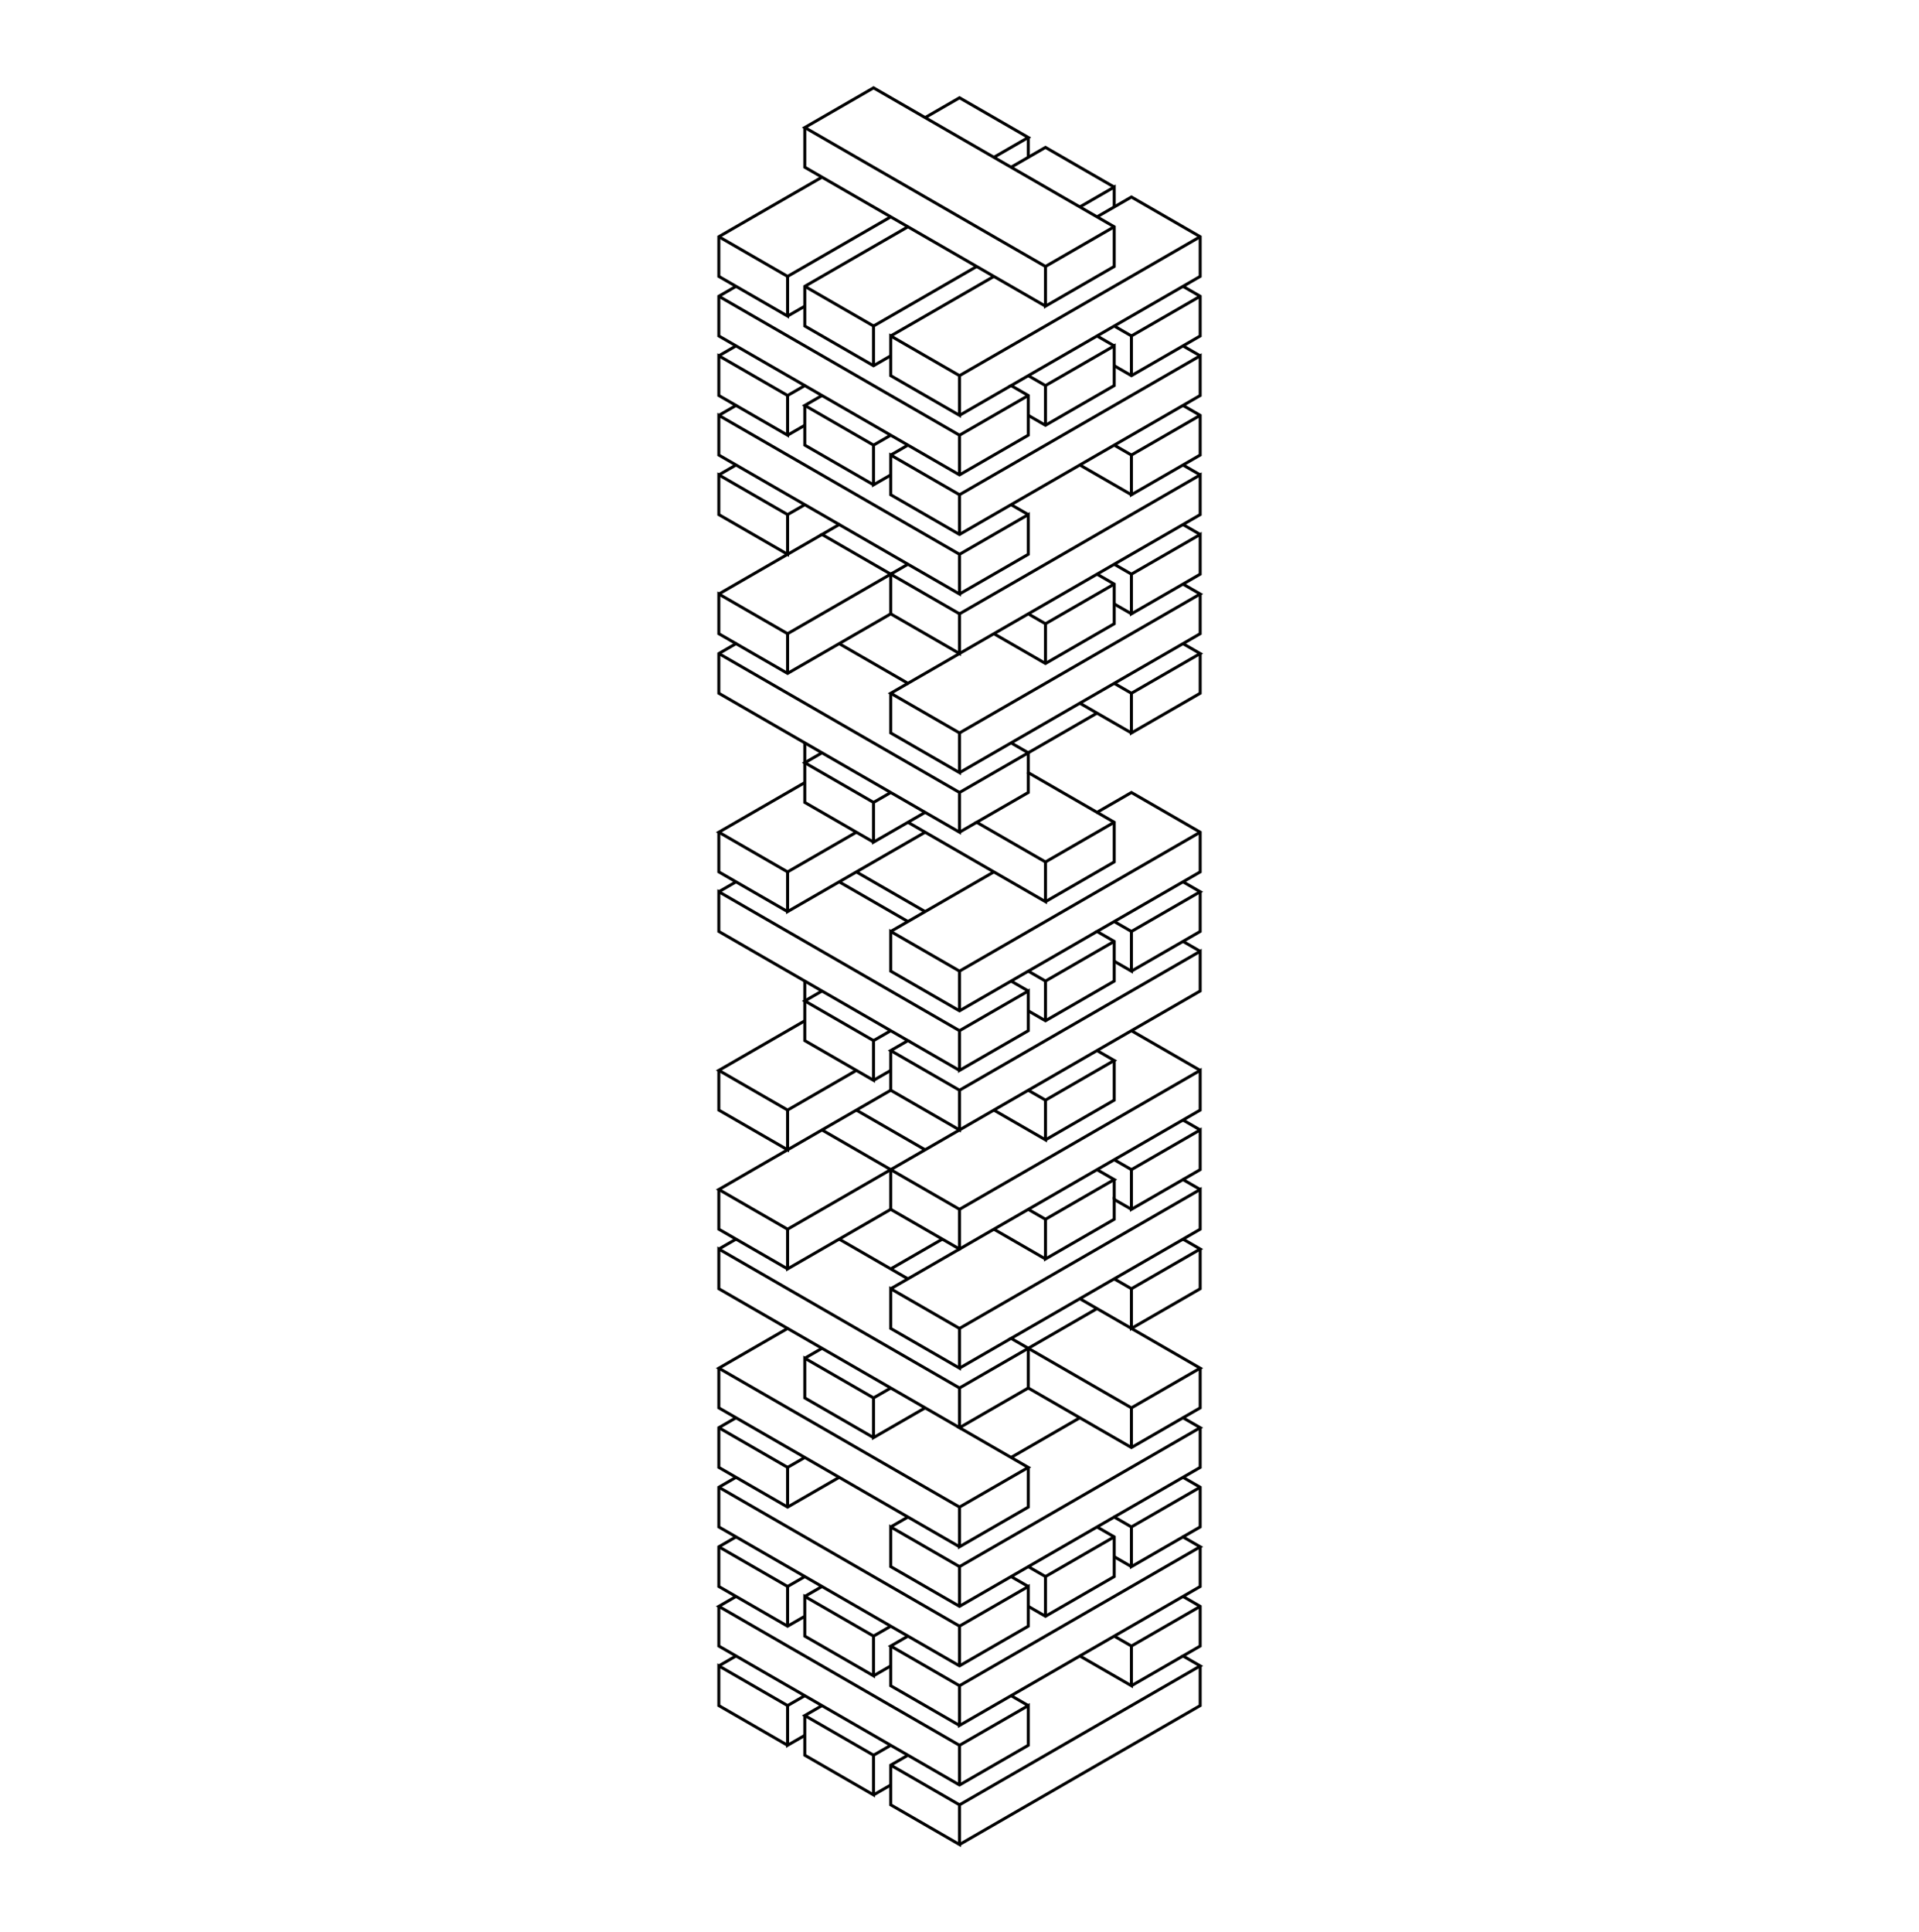 <svg xmlns="http://www.w3.org/2000/svg" xmlns:inkscape="http://www.inkscape.org/namespaces/inkscape" viewBox="-96.674 -157.85 193.347 194.7" fill="none" stroke="black" stroke-width="0.3">
<g inkscape:groupmode="layer" id="layer2" inkscape:label="2-black" style="display:inline" stroke="black">
<polyline points="
0.0 0
24.249 -14
22.517 -15
17.321 -12
6.928 -18
6.928 -22
5.196 -23
24.249 -34
24.249 -38
0.0 -24
-6.928 -28
-6.928 -24
0.0 -20
0.0 -24
"/>
<polyline points="
5.196 -23
0.0 -20
"/>
<polyline points="
6.928 -18
0.0 -14
6.928 -10
0.0 -6
0.0 -2
6.928 -6
6.928 -10
"/>
<polyline points="
5.196 -11
12.124 -15
"/>
<polyline points="
17.321 -12
17.321 -16
24.249 -20
12.124 -27
"/>
<polyline points="
13.856 -26
0.0 -18
-24.249 -32
-24.249 -28
0.0 -14
0.0 -18
"/>
<polyline points="
-3.464 -16
-8.66 -13
-8.66 -17
-15.588 -21
-15.588 -17
-8.66 -13
"/>
<polyline points="
-8.66 -17
-6.928 -18
"/>
<polyline points="
-13.856 -22
-15.588 -21
"/>
<polyline points="
-17.321 -24
-24.249 -20
0.0 -6
"/>
<polyline points="
0.0 -2
-24.249 -16
-24.249 -20
"/>
<polyline points="
-22.517 -15
-24.249 -14
-24.249 -10
-17.321 -6
-12.124 -9
"/>
<polyline points="
-15.588 -11
-17.321 -10
-17.321 -6
"/>
<polyline points="
-17.321 -10
-24.249 -14
"/>
<polyline points="
-22.517 -9
-24.249 -8
-24.249 -4
0.0 10
6.928 6
6.928 2
0.0 6
0.0 10
"/>
<polyline points="
0.0 6
-24.249 -8
"/>
<polyline points="
-22.517 -3
-24.249 -2
-24.249 2
-17.321 6
-15.588 5
-15.588 3
-8.66 7
-8.66 11
-15.588 7
-15.588 5
"/>
<polyline points="
-17.321 6
-17.321 2
-24.249 -2
"/>
<polyline points="
-22.517 3
-24.249 4
0.0 18
6.928 14
6.928 18
0.0 22
-24.249 8
-24.249 4
"/>
<polyline points="
-17.321 2
-15.588 1
"/>
<polyline points="
-13.856 2
-15.588 3
"/>
<polyline points="
-8.66 7
-6.928 6
"/>
<polyline points="
-5.196 7
-6.928 8
0.0 12
24.249 -2
22.517 -3
17.321 0
17.321 -4
15.588 -5
0.0 4
-6.928 0
-6.928 -4
0.0 0
0.0 4
"/>
<polyline points="
6.928 4
8.66 5
15.588 1
15.588 -3
13.856 -4
"/>
<polyline points="
15.588 -5
24.249 -10
24.249 -14
"/>
<polyline points="
22.517 -15
24.249 -16
24.249 -20
"/>
<polyline points="
17.321 -16
6.928 -22
"/>
<polyline points="
15.588 -29
17.321 -28
24.249 -32
22.517 -33
"/>
<polyline points="
24.249 -32
24.249 -28
17.321 -24
17.321 -28
"/>
<polyline points="
24.249 -38
22.517 -39
17.321 -36
17.321 -40
15.588 -41
24.249 -46
24.249 -50
0.0 -36
-13.856 -44
-24.249 -38
-17.321 -34
-17.321 -30
-6.928 -36
0.0 -32
15.588 -41
"/>
<polyline points="
17.321 -40
24.249 -44
24.249 -40
22.517 -39
"/>
<polyline points="
17.321 -36
15.588 -37
15.588 -35
8.66 -31
8.66 -35
6.928 -36
"/>
<polyline points="
8.66 -35
15.588 -39
13.856 -40
"/>
<polyline points="
15.588 -39
15.588 -37
"/>
<polyline points="
8.66 -31
3.464 -34
"/>
<polyline points="
0.0 -36
0.0 -32
-6.928 -28
"/>
<polyline points="
-5.196 -29
-12.124 -33
"/>
<polyline points="
-17.321 -34
24.249 -58
24.249 -62
0.0 -48
-6.928 -52
-5.196 -53
-24.249 -64
-24.249 -68
0.0 -54
6.928 -58
6.928 -54
0.0 -50
0.0 -54
"/>
<polyline points="
-5.196 -53
0.0 -50
"/>
<polyline points="
0.0 -48
0.0 -44
-6.928 -48
-6.928 -52
"/>
<polyline points="
-6.928 -54
-8.66 -53
-8.66 -49
-15.588 -53
-15.588 -59
"/>
<polyline points="
-13.856 -58
-15.588 -57
-8.66 -53
"/>
<polyline points="
-10.392 -50
-17.321 -46
-24.249 -50
-15.588 -55
"/>
<polyline points="
-24.249 -50
-24.249 -46
-17.321 -42
-17.321 -46
"/>
<polyline points="
-13.856 -44
-6.928 -48
"/>
<polyline points="
-8.66 -49
-6.928 -50
"/>
<polyline points="
-10.392 -46
-3.464 -42
"/>
<polyline points="
-6.928 -40
-6.928 -36
"/>
<polyline points="
-1.732 -33
-6.928 -30
"/>
<polyline points="
-17.321 -30
-24.249 -34
-24.249 -38
"/>
<polyline points="
-22.517 -33
-24.249 -32
"/>
<polyline points="
3.464 -46
8.66 -43
8.66 -47
6.928 -48
"/>
<polyline points="
8.66 -47
15.588 -51
13.856 -52
"/>
<polyline points="
15.588 -51
15.588 -47
8.66 -43
"/>
<polyline points="
22.517 -45
24.249 -44
"/>
<polyline points="
24.249 -50
17.321 -54
"/>
<polyline points="
6.928 -56
8.66 -55
15.588 -59
15.588 -63
13.856 -64
24.249 -70
24.249 -74
17.321 -78
13.856 -76
6.928 -80
6.928 -82
0.0 -78
0.0 -74
-24.249 -88
-24.249 -92
-22.517 -93
-17.321 -90
-6.928 -96
-6.928 -100
-17.321 -94
-17.321 -90
"/>
<polyline points="
-17.321 -94
-24.249 -98
-24.249 -94
-22.517 -93
"/>
<polyline points="
-24.249 -92
0.0 -78
"/>
<polyline points="
-3.464 -76
-8.66 -73
-8.66 -77
-15.588 -81
-13.856 -82
"/>
<polyline points="
-15.588 -83
-15.588 -77
-8.66 -73
"/>
<polyline points="
-10.392 -74
-17.321 -70
-24.249 -74
-15.588 -79
"/>
<polyline points="
-8.66 -77
-6.928 -78
"/>
<polyline points="
-5.196 -75
8.66 -67
8.66 -71
1.732 -75
6.928 -78
6.928 -80
"/>
<polyline points="
13.856 -76
15.588 -75
15.588 -71
8.66 -67
"/>
<polyline points="
8.66 -71
15.588 -75
"/>
<polyline points="
24.249 -74
0.0 -60
-6.928 -64
-6.928 -60
0.0 -56
13.856 -64
"/>
<polyline points="
15.588 -63
8.66 -59
8.66 -55
"/>
<polyline points="
6.928 -58
5.196 -59
"/>
<polyline points="
6.928 -60
8.66 -59
"/>
<polyline points="
15.588 -61
17.321 -60
17.321 -64
15.588 -65
"/>
<polyline points="
17.321 -64
24.249 -68
22.517 -69
"/>
<polyline points="
24.249 -68
24.249 -64
17.321 -60
"/>
<polyline points="
22.517 -63
24.249 -62
"/>
<polyline points="
0.0 -60
0.0 -56
"/>
<polyline points="
-6.928 -64
3.464 -70
"/>
<polyline points="
0.0 -74
1.732 -75
"/>
<polyline points="
-3.464 -74
-17.321 -66
-17.321 -70
"/>
<polyline points="
-12.124 -69
-5.196 -65
"/>
<polyline points="
-3.464 -66
-10.392 -70
"/>
<polyline points="
-17.321 -66
-24.249 -70
-24.249 -74
"/>
<polyline points="
-22.517 -69
-24.249 -68
"/>
<polyline points="
-12.124 -93
-5.196 -89
24.249 -106
24.249 -110
0.0 -96
0.0 -92
-6.928 -96
"/>
<polyline points="
0.0 -96
-13.856 -104
-12.124 -105
0.0 -98
0.0 -102
6.928 -106
6.928 -102
0.0 -98
"/>
<polyline points="
0.0 -102
-24.249 -116
-24.249 -112
-12.124 -105
"/>
<polyline points="
-13.856 -104
-24.249 -98
"/>
<polyline points="
-6.928 -100
-5.196 -101
"/>
<polyline points="
-15.588 -107
-17.321 -106
-17.321 -102
-24.249 -106
-24.249 -110
-17.321 -106
"/>
<polyline points="
-24.249 -110
-22.517 -111
"/>
<polyline points="
-24.249 -116
-22.517 -117
-17.321 -114
-17.321 -118
-15.588 -119
0.0 -110
6.928 -114
6.928 -118
5.196 -119
24.249 -130
24.249 -134
17.321 -138
13.856 -136
-8.66 -149
-15.588 -145
8.66 -131
8.66 -127
15.588 -131
15.588 -135
13.856 -136
"/>
<polyline points="
15.588 -137
15.588 -139
12.124 -137
"/>
<polyline points="
15.588 -135
8.66 -131
"/>
<polyline points="
8.66 -127
-15.588 -141
-15.588 -145
"/>
<polyline points="
-13.856 -140
-24.249 -134
-24.249 -130
-17.321 -126
-17.321 -130
-6.928 -136
"/>
<polyline points="
-5.196 -135
-15.588 -129
-15.588 -125
-8.66 -121
-6.928 -122
-6.928 -124
0.0 -120
0.0 -116
-6.928 -120
-6.928 -122
"/>
<polyline points="
-8.66 -121
-8.66 -125
1.732 -131
"/>
<polyline points="
3.464 -130
-6.928 -124
"/>
<polyline points="
-8.66 -125
-15.588 -129
"/>
<polyline points="
-17.321 -130
-24.249 -134
"/>
<polyline points="
-22.517 -129
-24.249 -128
-24.249 -124
-15.588 -119
"/>
<polyline points="
-13.856 -118
-15.588 -117
-8.66 -113
-6.928 -114
"/>
<polyline points="
-8.66 -113
-8.66 -109
-6.928 -110
-6.928 -108
0.0 -104
24.249 -118
24.249 -122
0.0 -108
-6.928 -112
-6.928 -110
"/>
<polyline points="
-8.66 -109
-15.588 -113
-15.588 -117
"/>
<polyline points="
-17.321 -118
-24.249 -122
-24.249 -118
-22.517 -117
"/>
<polyline points="
-17.321 -114
-15.588 -115
"/>
<polyline points="
-6.928 -112
-5.196 -113
"/>
<polyline points="
0.0 -116
5.196 -119
"/>
<polyline points="
6.928 -120
8.66 -119
15.588 -123
15.588 -119
8.66 -115
6.928 -116
"/>
<polyline points="
8.66 -115
8.66 -119
"/>
<polyline points="
6.928 -118
0.0 -114
-24.249 -128
"/>
<polyline points="
-17.321 -126
-15.588 -127
"/>
<polyline points="
-22.517 -123
-24.249 -122
"/>
<polyline points="
0.0 -120
24.249 -134
"/>
<polyline points="
22.517 -129
24.249 -128
24.249 -124
17.321 -120
15.588 -121
"/>
<polyline points="
17.321 -120
17.321 -124
24.249 -128
"/>
<polyline points="
22.517 -123
24.249 -122
"/>
<polyline points="
17.321 -124
15.588 -125
"/>
<polyline points="
13.856 -124
15.588 -123
"/>
<polyline points="
22.517 -117
24.249 -116
24.249 -112
17.321 -108
17.321 -112
15.588 -113
"/>
<polyline points="
17.321 -112
24.249 -116
"/>
<polyline points="
22.517 -111
24.249 -110
"/>
<polyline points="
17.321 -108
12.124 -111
"/>
<polyline points="
5.196 -107
6.928 -106
"/>
<polyline points="
0.0 -108
0.0 -104
"/>
<polyline points="
0.0 -110
0.0 -114
"/>
<polyline points="
15.588 -101
17.321 -100
17.321 -96
24.249 -100
24.249 -104
17.321 -100
"/>
<polyline points="
13.856 -100
15.588 -99
15.588 -95
8.66 -91
3.464 -94
"/>
<polyline points="
6.928 -96
8.66 -95
15.588 -99
"/>
<polyline points="
15.588 -97
17.321 -96
"/>
<polyline points="
22.517 -99
24.249 -98
0.0 -84
-6.928 -88
-5.196 -89
"/>
<polyline points="
-6.928 -88
-6.928 -84
0.0 -80
0.0 -84
"/>
<polyline points="
0.0 -80
24.249 -94
24.249 -98
"/>
<polyline points="
22.517 -93
24.249 -92
17.321 -88
15.588 -89
"/>
<polyline points="
17.321 -88
17.321 -84
24.249 -88
24.249 -92
"/>
<polyline points="
12.124 -87
17.321 -84
"/>
<polyline points="
13.856 -86
6.928 -82
5.196 -83
"/>
<polyline points="
8.66 -91
8.66 -95
"/>
<polyline points="
24.249 -104
22.517 -105
"/>
<polyline points="
15.588 -139
8.66 -143
5.196 -141
"/>
<polyline points="
3.464 -142
6.928 -144
0.0 -148
-3.464 -146
"/>
<polyline points="
6.928 -144
6.928 -142
"/>
<polyline points="
22.517 -9
24.249 -8
24.249 -4
22.517 -3
"/>
<polyline points="
24.249 -2
24.249 2
0.0 16
0.0 12
"/>
<polyline points="
5.196 13
6.928 14
"/>
<polyline points="
0.0 16
-6.928 12
-6.928 8
"/>
<polyline points="
-6.928 10
-8.66 11
"/>
<polyline points="
-13.856 14
-15.588 15
-8.66 19
-8.66 23
-15.588 19
-15.588 15
"/>
<polyline points="
-15.588 17
-17.321 18
-17.321 14
-24.249 10
-24.249 14
-17.321 18
"/>
<polyline points="
-17.321 14
-15.588 13
"/>
<polyline points="
-22.517 9
-24.249 10
"/>
<polyline points="
-8.66 19
-6.928 18
"/>
<polyline points="
-5.196 19
-6.928 20
-6.928 24
0.0 28
0.0 24
-6.928 20
"/>
<polyline points="
-6.928 22
-8.66 23
"/>
<polyline points="
0.0 24
24.249 10
22.517 9
24.249 8
24.249 4
22.517 3
"/>
<polyline points="
24.249 4
17.321 8
15.588 7
"/>
<polyline points="
17.321 8
17.321 12
12.124 9
"/>
<polyline points="
17.321 12
22.517 9
"/>
<polyline points="
24.249 10
24.249 14
0.0 28
"/>
<polyline points="
0.0 22
0.0 18
"/>
<polyline points="
8.66 5
8.66 1
15.588 -3
"/>
<polyline points="
17.321 -4
24.249 -8
"/>
<polyline points="
15.588 -1
17.321 0
"/>
<polyline points="
8.66 1
6.928 0
"/>
<polyline points="
5.196 1
6.928 2
"/>
<polyline points="
-5.196 -5
-6.928 -4
"/>
</g>
</svg>

